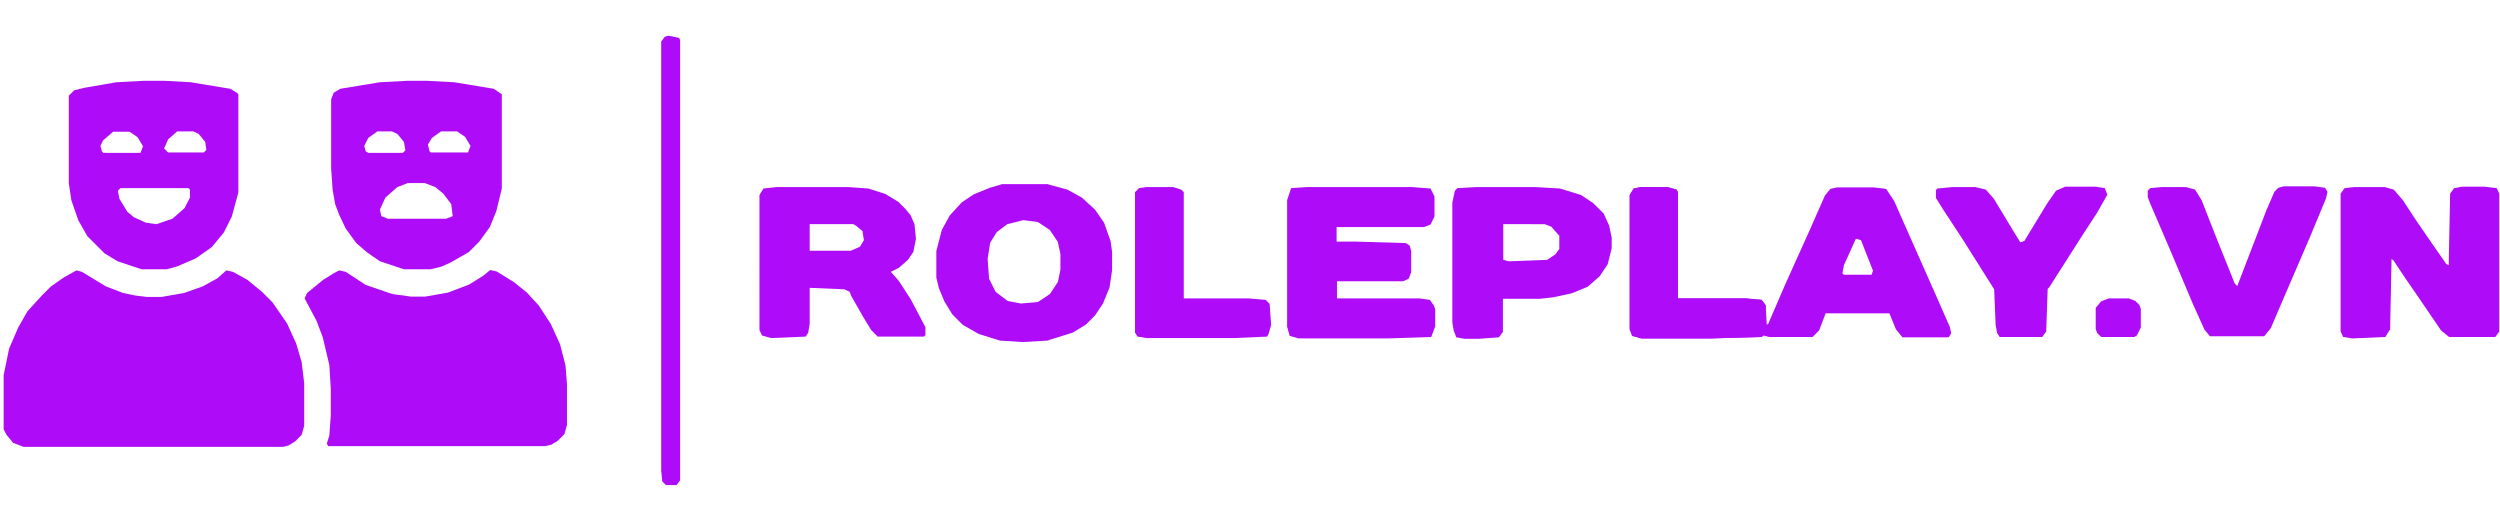 <?xml version="1.0" encoding="utf-8"?>
<!-- Generator: Adobe Illustrator 26.3.1, SVG Export Plug-In . SVG Version: 6.00 Build 0)  -->
<svg version="1.1" id="Layer_1" xmlns="http://www.w3.org/2000/svg" xmlns:xlink="http://www.w3.org/1999/xlink" x="0px" y="0px"
	 width="687px" height="143px" viewBox="0 0 687 143" style="enable-background:new 0 0 687 143;" xml:space="preserve">
<style type="text/css">
	.st0{fill:#AE0CF8;}
</style>
<g>
	<path class="st0" d="M21,74.3l1.5,0.4l6.6,4l4.7,1.8l3.3,0.7l3.3,0.4h4l6.2-1.1l5.1-1.8l4-2.2l2.5-2.2l1.8,0.4l4,2.2l4,3.3l2.9,2.9
		l4,5.8l2.5,5.5l1.5,5.1l0.7,5.8v11.7l-0.7,2.5l-1.8,1.8l-1.8,1.1l-1.5,0.4H6.5l-2.9-1.1l-1.8-2.2L1,118v-14.9l1.5-7.3L5,90l2.5-4.4
		l4-4.4l2.5-2.5l3.6-2.5L21,74.3z"/>
	<path class="st0" d="M93.2,74.3l1.8,0.4l5.5,3.6l7.3,2.5l5.1,0.7h4l6.2-1.1l5.8-2.2l4-2.5l1.8-1.5l1.8,0.4l4.7,2.9l3.6,2.9l3.3,3.6
		l3.3,5.1l2.5,5.5l1.5,5.8l0.4,5.1v11.3l-0.7,2.5l-1.8,1.8l-1.8,1.1l-1.8,0.4H90.2l-0.4-0.7l0.7-2.2l0.4-5.5v-7.3l-0.4-6.6l-1.8-7.6
		L87,88.2L83.7,82l0.7-1.5l4.4-3.6l2.9-1.8L93.2,74.3z"/>
	<path class="st0" d="M450.9,51.4h7.3l2.5,0.7l0.4,0.7V82h18.6l4.4,0.4l1.1,1.5v5.5l0.7-0.4l4.7-10.9l6.9-15.3l4-9.1l1.5-1.8
		l1.8-0.4h10.2l3.3,0.4l2.2,3.3l6.6,14.9l4.7,10.6l4,9.1l0.4,1.8l-0.7,1.1h-12.7l-1.8-2.2l-1.8-4.4h-17.5l-1.8,4.7l-1.8,1.8h-12
		l-1.5-0.4l-0.4,0.4l-14.2,0.4h-18.9l-2.5-0.7l-0.7-1.8V53.6l1.1-1.8L450.9,51.4z M510,65.6l-3.3,7.3l-0.4,2.2l0.4,0.4h7.6l0.4-1.1
		l-3.3-8.4L510,65.6z"/>
	<path class="st0" d="M39.6,22.2h5.5l7.3,0.4l10.9,1.8l1.8,1.1l0.4,0.4v27l-1.8,6.6l-2.2,4.4l-3.3,4L53.8,71l-5.1,2.2L45.8,74h-6.9
		l-6.6-2.2l-3.6-2.2l-4.7-4.7l-2.5-4.4L19.6,55l-0.7-4.7v-24l1.5-1.5l2.9-0.7l8.7-1.5L39.6,22.2z M31.2,36.1l-2.9,2.5l-0.7,1.5
		l0.4,1.5l0.4,0.4h10.2l0.7-1.8l-1.5-2.5l-2.2-1.5H31.2z M48.7,36.1l-2.5,2.2l-1.1,2.5l1.1,1.1H56l0.7-0.7L56.4,39l-1.8-2.2
		l-1.5-0.7H48.7z M33.1,51.7l-0.7,0.7l0.4,2.2l2.2,3.6l1.8,1.5l3.3,1.5l2.9,0.4l4.4-1.5l3.3-2.9l1.5-2.9v-2.2l-0.4-0.4H33.1z"/>
	<path class="st0" d="M112.1,22.2h5.1l7.6,0.4l10.9,1.8l2.2,1.5v25.9l-1.5,6.2l-1.8,4.4l-2.9,4l-2.9,2.9l-5.1,2.9l-2.5,1.1l-2.9,0.7
		H111l-6.6-2.2l-3.6-2.5l-2.9-2.5l-2.9-4L93.2,59l-1.1-2.9l-0.7-4L91,46.3V27.3l0.7-1.8l1.8-1.1l10.9-1.8L112.1,22.2z M103.7,36.1
		l-2.5,1.8l-1.1,2.2l0.4,1.5l0.7,0.4h9.5l0.7-0.7L111,39l-1.8-2.2l-1.5-0.7H103.7z M121.2,36.1l-2.5,1.8l-1.1,1.8l0.4,1.8l0.4,0.4
		h10.2l0.7-1.8l-1.5-2.5l-2.2-1.5H121.2z M112.1,50.3l-2.9,1.1l-3.3,2.9l-1.5,3.3l0.4,1.8l1.8,0.7h16l1.8-0.7l-0.4-3.3l-2.2-2.9
		l-2.2-1.8l-2.9-1.1H112.1z"/>
	<path class="st0" d="M646.9,51.4h8.4l2.5,0.7l2.5,2.9l3.6,5.5l5.8,8.4l2.5,3.6l0.7,0.4l0.4-19.7l1.1-1.5l2.2-0.4h6.2l3.3,0.4
		l0.7,1.5v37.9l-1.1,1.5h-12.7l-2.2-1.8l-6.2-9.1l-4-5.8l-2.9-4.4l-0.7-0.4l-0.4,19.7l-1.1,1.8l-9.1,0.4l-2.5-0.4l-0.7-1.5V53.2
		l1.1-1.5L646.9,51.4z"/>
	<path class="st0" d="M213.4,51.4h19.7l5.5,0.4l4.7,1.5l3.6,2.2l1.8,1.8l1.5,1.8l1.1,2.5l0.4,4l-0.7,3.6l-1.5,2.2l-2.5,2.2l-2.2,1.1
		l2.2,2.5l3.3,5.1l4,7.6v2.2l-0.4,0.4h-12.7l-1.8-1.8l-2.2-3.6l-3.3-5.8l-0.4-1.1l-1.5-0.7l-9.5-0.4v9.8l-0.4,2.5l-0.7,1.1l-9.5,0.4
		l-2.5-0.7l-0.7-1.5V53.6l1.1-1.8L213.4,51.4z M222.5,61.6v7.3h11.3l2.5-1.1l1.1-1.8l-0.4-2.5l-1.8-1.5l-0.7-0.4H222.5z"/>
	<path class="st0" d="M275.4,50.6h12.4l5.5,1.5l4,2.2l3.6,3.3l2.5,3.6l1.8,5.1l0.4,2.9v5.1l-0.7,4.7l-1.8,4.4l-2.2,3.3l-2.5,2.5
		l-3.6,2.2l-5.8,1.8l-1.1,0.4l-6.9,0.4l-6.2-0.4l-5.8-1.8l-4.4-2.5l-2.9-2.9l-2.2-3.6l-1.5-3.6l-0.7-2.9v-7.3l1.5-5.8l2.2-4l3.3-3.6
		l3.3-2.2l4.4-1.8L275.4,50.6z M281.2,60.5l-4.4,1.1l-2.9,2.2l-1.8,2.9l-0.7,4.4l0.4,5.5l1.8,3.6l3.3,2.5l3.6,0.7l4.7-0.4l3.3-2.2
		l2.2-3.3l0.7-3.3v-4.4l-0.7-3.3l-2.2-3.3l-3.3-2.2L281.2,60.5z"/>
	<path class="st0" d="M359.2,51.4h28.8l5.1,0.4l1.1,2.2v5.5l-1.1,2.2l-1.8,0.7h-24v4h5.5l13.5,0.4l1.1,0.7l0.4,1.5v5.8l-0.7,1.8
		l-1.5,0.7h-18.2V82h22.6l2.9,0.4l1.1,1.5l0.4,1.1v4.7l-1.1,2.9l-12,0.4h-24.4l-2.5-0.7l-0.7-2.5V55l1.1-3.3L359.2,51.4z"/>
	<path class="st0" d="M405.8,51.4h16l6.9,0.4l5.8,1.8l3.3,2.2l2.9,2.9l1.5,3.3l0.7,3.3v2.9l-1.1,4.4l-2.2,3.3l-3.3,2.9l-4.4,1.8
		l-5.1,1.1l-3.6,0.4h-10.2v9.1l-1.1,1.5l-5.5,0.4h-4l-2.2-0.4l-0.7-1.8l-0.4-2.2V55.7l0.7-3.3l0.7-0.7L405.8,51.4z M413.1,61.6v9.8
		l1.5,0.4l10.6-0.4l2.2-1.5l1.1-1.5v-3.6l-2.2-2.5l-1.8-0.7H413.1z"/>
	<path class="st0" d="M594.1,51.4h6.6l2.5,0.7L605,55l4,10.2l5.1,12.7l0.7,0.7l8-20.8l2.2-5.1l1.1-1.1l1.5-0.4h8.4l2.9,0.4l0.7,1.1
		l-0.4,1.8l-4.7,11.3l-6.9,16l-3.6,8.4l-1.8,2.2h-14.9l-1.5-1.8l-3.3-7.3l-5.8-13.8l-5.8-13.5l-0.7-1.8v-1.8l0.7-0.7L594.1,51.4z"/>
	<path class="st0" d="M536.6,51.4h6.2l2.9,0.7l2.2,2.5l5.5,9.1l1.8,2.9l1.1-0.4l6.2-10.2l2.5-3.6l2.5-1.1h8.4l2.5,0.4l0.7,1.8
		l-2.9,5.1l-3.6,5.5l-4.4,6.9l-5.1,8l-0.4,0.4l-0.4,11.7l-1.1,1.5h-11.7l-0.7-1.1l-0.4-2.2l-0.4-9.8l-8.7-13.8l-5.5-8.4l-1.8-2.9
		v-2.2l0.4-0.4L536.6,51.4z"/>
	<path class="st0" d="M183.7,9.8l2.9,0.6l0.3,0.6V132l-1,1.3H183l-1-1l-0.3-2.9v-118l1-1.3L183.7,9.8z"/>
	<path class="st0" d="M450.9,51.4h7.3l2.5,0.7l0.4,0.7V82h18.6l4.4,0.4l1.1,1.5l0.4,6.9l-0.4,0.7h-0.7l-0.4,1.1l-14.2,0.4h-18.9
		l-2.5-0.7l-0.7-1.8V53.6l1.1-1.8L450.9,51.4z"/>
	<path class="st0" d="M315.1,51.4h7.3l2.2,0.7l0.7,0.7V82h17.8l4.7,0.4l1.1,1.1l0.4,5.8l-0.7,2.5l-0.4,0.7l-9.1,0.4h-24l-2.5-0.4
		l-0.7-1.1V52.8l1.1-1.1L315.1,51.4z"/>
	<path class="st0" d="M579.5,82h5.5l1.8,0.7l1.1,1.1l0.4,1.1V90l-1.1,2.2l-0.7,0.4h-9.1l-1.1-1.1l-0.4-1.1v-5.8l1.5-1.8L579.5,82z"
		/>
	<path class="st0" d="M656.8,70.3l1.1,0.7h-0.7l-0.4,19.7h-0.4v-20L656.8,70.3z"/>
	<path class="st0" d="M673.5,53.2h0.4v21.1l-1.1-1.1l0.4-0.4L673.5,53.2z"/>
</g>
</svg>
